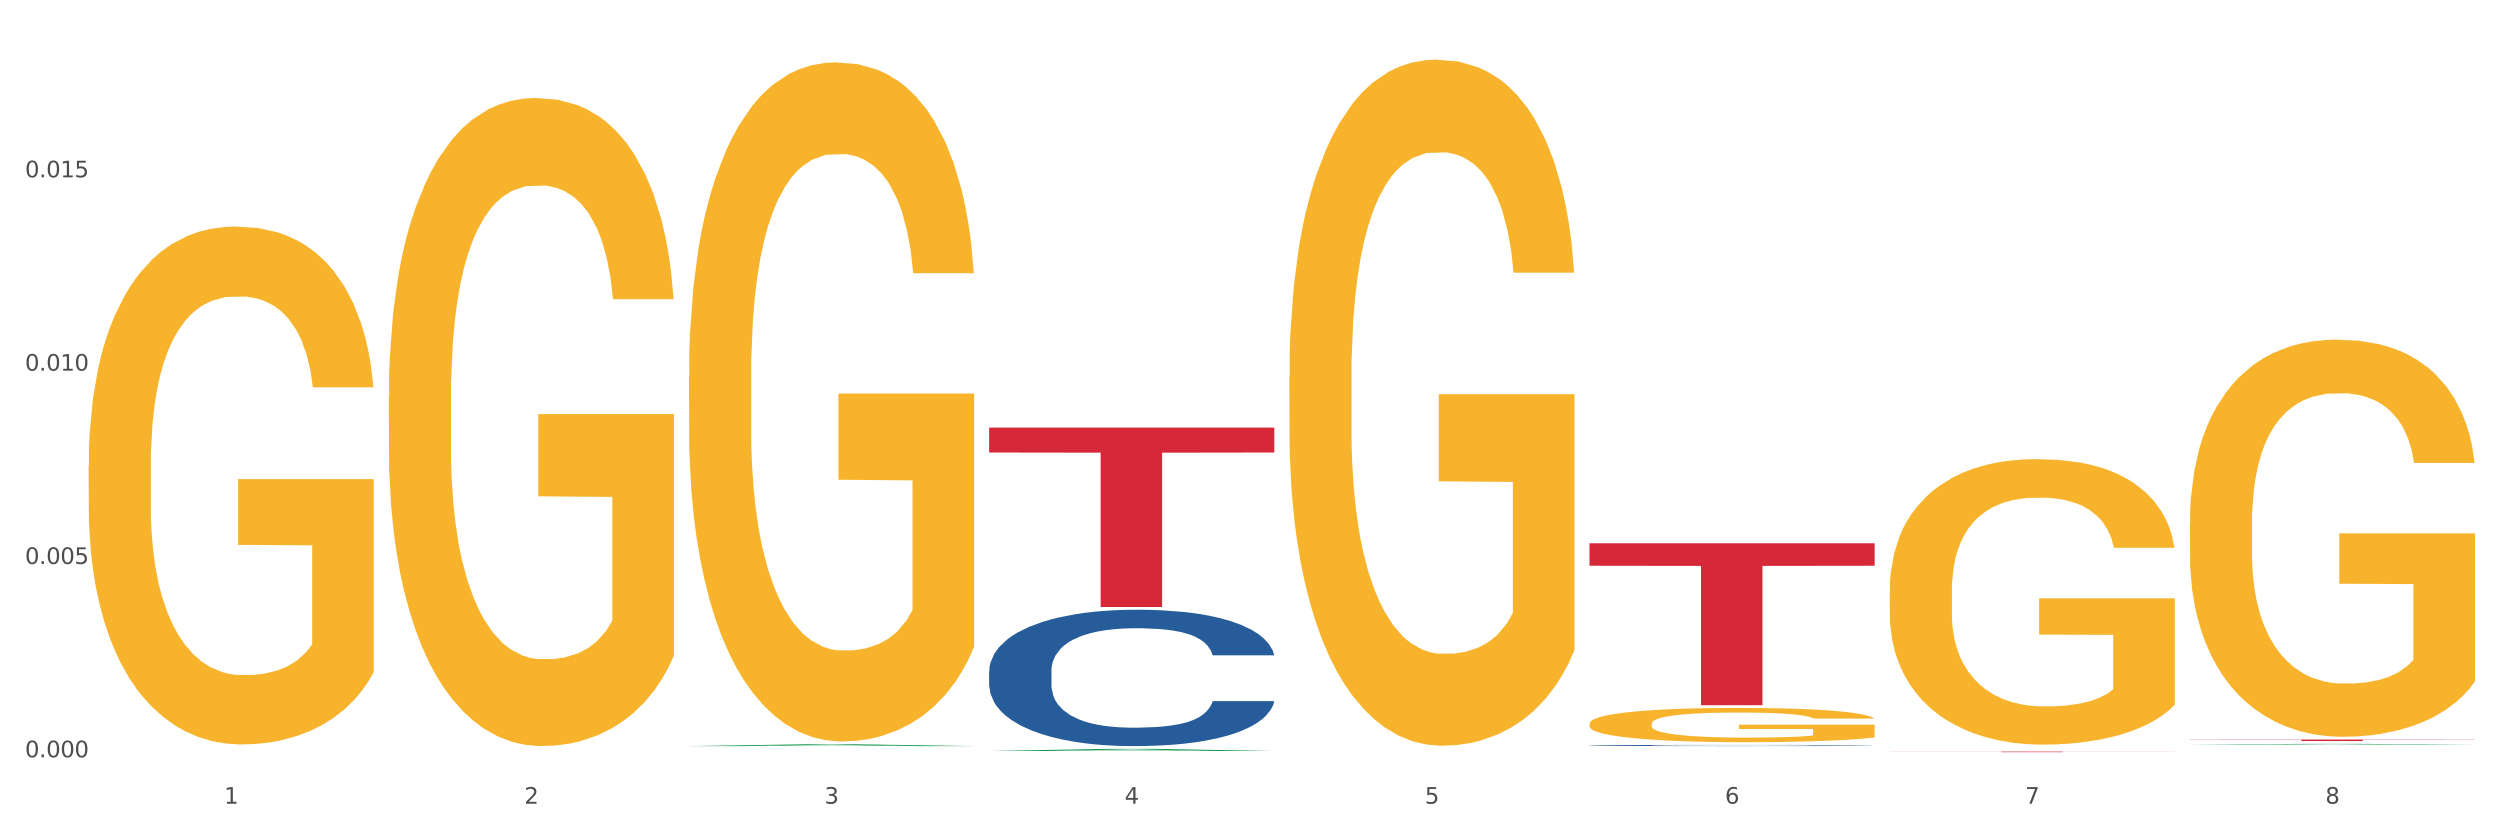 <?xml version="1.0" encoding="utf-8" standalone="no"?>
<!DOCTYPE svg PUBLIC "-//W3C//DTD SVG 1.1//EN"
  "http://www.w3.org/Graphics/SVG/1.1/DTD/svg11.dtd">
<svg xmlns:xlink="http://www.w3.org/1999/xlink" width="1080pt" height="360pt" viewBox="0 0 1080 360" xmlns="http://www.w3.org/2000/svg" version="1.1">
 <rect x="0" y="0" width="1080" height="360" fill="#333333" stroke="none"/>
 <defs>
  <style type="text/css">*{stroke-linejoin: round; stroke-linecap: butt}</style>
 </defs>
 <g id="figure_1">
  <g id="patch_1">
   <path d="M 0 360 
L 1080 360 
L 1080 0 
L 0 0 
z
" style="fill: #ffffff; stroke: #ffffff; stroke-linejoin: miter"/>
  </g>
  <g id="axes_1">
   <g id="matplotlib.axis_1">
    <g id="xtick_1">
     <g id="text_1">
      <!-- 1 -->
      <g style="fill: #4d4d4d" transform="translate(96.825 347.204) scale(0.096 -0.096)">
       <defs>
        <path id="DejaVuSans-31" d="M 794 531 
L 1825 531 
L 1825 4091 
L 703 3866 
L 703 4441 
L 1819 4666 
L 2450 4666 
L 2450 531 
L 3481 531 
L 3481 0 
L 794 0 
L 794 531 
z
" transform="scale(0.016)"/>
       </defs>
       <use xlink:href="#DejaVuSans-31"/>
      </g>
     </g>
    </g>
    <g id="xtick_2">
     <g id="text_2">
      <!-- 2 -->
      <g style="fill: #4d4d4d" transform="translate(226.5 347.204) scale(0.096 -0.096)">
       <defs>
        <path id="DejaVuSans-32" d="M 1228 531 
L 3431 531 
L 3431 0 
L 469 0 
L 469 531 
Q 828 903 1448 1529 
Q 2069 2156 2228 2338 
Q 2531 2678 2651 2914 
Q 2772 3150 2772 3378 
Q 2772 3750 2511 3984 
Q 2250 4219 1831 4219 
Q 1534 4219 1204 4116 
Q 875 4013 500 3803 
L 500 4441 
Q 881 4594 1212 4672 
Q 1544 4750 1819 4750 
Q 2544 4750 2975 4387 
Q 3406 4025 3406 3419 
Q 3406 3131 3298 2873 
Q 3191 2616 2906 2266 
Q 2828 2175 2409 1742 
Q 1991 1309 1228 531 
z
" transform="scale(0.016)"/>
       </defs>
       <use xlink:href="#DejaVuSans-32"/>
      </g>
     </g>
    </g>
    <g id="xtick_3">
     <g id="text_3">
      <!-- 3 -->
      <g style="fill: #4d4d4d" transform="translate(356.175 347.204) scale(0.096 -0.096)">
       <defs>
        <path id="DejaVuSans-33" d="M 2597 2516 
Q 3050 2419 3304 2112 
Q 3559 1806 3559 1356 
Q 3559 666 3084 287 
Q 2609 -91 1734 -91 
Q 1441 -91 1130 -33 
Q 819 25 488 141 
L 488 750 
Q 750 597 1062 519 
Q 1375 441 1716 441 
Q 2309 441 2620 675 
Q 2931 909 2931 1356 
Q 2931 1769 2642 2001 
Q 2353 2234 1838 2234 
L 1294 2234 
L 1294 2753 
L 1863 2753 
Q 2328 2753 2575 2939 
Q 2822 3125 2822 3475 
Q 2822 3834 2567 4026 
Q 2313 4219 1838 4219 
Q 1578 4219 1281 4162 
Q 984 4106 628 3988 
L 628 4550 
Q 988 4650 1302 4700 
Q 1616 4750 1894 4750 
Q 2613 4750 3031 4423 
Q 3450 4097 3450 3541 
Q 3450 3153 3228 2886 
Q 3006 2619 2597 2516 
z
" transform="scale(0.016)"/>
       </defs>
       <use xlink:href="#DejaVuSans-33"/>
      </g>
     </g>
    </g>
    <g id="xtick_4">
     <g id="text_4">
      <!-- 4 -->
      <g style="fill: #4d4d4d" transform="translate(485.85 347.204) scale(0.096 -0.096)">
       <defs>
        <path id="DejaVuSans-34" d="M 2419 4116 
L 825 1625 
L 2419 1625 
L 2419 4116 
z
M 2253 4666 
L 3047 4666 
L 3047 1625 
L 3713 1625 
L 3713 1100 
L 3047 1100 
L 3047 0 
L 2419 0 
L 2419 1100 
L 313 1100 
L 313 1709 
L 2253 4666 
z
" transform="scale(0.016)"/>
       </defs>
       <use xlink:href="#DejaVuSans-34"/>
      </g>
     </g>
    </g>
    <g id="xtick_5">
     <g id="text_5">
      <!-- 5 -->
      <g style="fill: #4d4d4d" transform="translate(615.525 347.204) scale(0.096 -0.096)">
       <defs>
        <path id="DejaVuSans-35" d="M 691 4666 
L 3169 4666 
L 3169 4134 
L 1269 4134 
L 1269 2991 
Q 1406 3038 1543 3061 
Q 1681 3084 1819 3084 
Q 2600 3084 3056 2656 
Q 3513 2228 3513 1497 
Q 3513 744 3044 326 
Q 2575 -91 1722 -91 
Q 1428 -91 1123 -41 
Q 819 9 494 109 
L 494 744 
Q 775 591 1075 516 
Q 1375 441 1709 441 
Q 2250 441 2565 725 
Q 2881 1009 2881 1497 
Q 2881 1984 2565 2268 
Q 2250 2553 1709 2553 
Q 1456 2553 1204 2497 
Q 953 2441 691 2322 
L 691 4666 
z
" transform="scale(0.016)"/>
       </defs>
       <use xlink:href="#DejaVuSans-35"/>
      </g>
     </g>
    </g>
    <g id="xtick_6">
     <g id="text_6">
      <!-- 6 -->
      <g style="fill: #4d4d4d" transform="translate(745.2 347.204) scale(0.096 -0.096)">
       <defs>
        <path id="DejaVuSans-36" d="M 2113 2584 
Q 1688 2584 1439 2293 
Q 1191 2003 1191 1497 
Q 1191 994 1439 701 
Q 1688 409 2113 409 
Q 2538 409 2786 701 
Q 3034 994 3034 1497 
Q 3034 2003 2786 2293 
Q 2538 2584 2113 2584 
z
M 3366 4563 
L 3366 3988 
Q 3128 4100 2886 4159 
Q 2644 4219 2406 4219 
Q 1781 4219 1451 3797 
Q 1122 3375 1075 2522 
Q 1259 2794 1537 2939 
Q 1816 3084 2150 3084 
Q 2853 3084 3261 2657 
Q 3669 2231 3669 1497 
Q 3669 778 3244 343 
Q 2819 -91 2113 -91 
Q 1303 -91 875 529 
Q 447 1150 447 2328 
Q 447 3434 972 4092 
Q 1497 4750 2381 4750 
Q 2619 4750 2861 4703 
Q 3103 4656 3366 4563 
z
" transform="scale(0.016)"/>
       </defs>
       <use xlink:href="#DejaVuSans-36"/>
      </g>
     </g>
    </g>
    <g id="xtick_7">
     <g id="text_7">
      <!-- 7 -->
      <g style="fill: #4d4d4d" transform="translate(874.875 347.204) scale(0.096 -0.096)">
       <defs>
        <path id="DejaVuSans-37" d="M 525 4666 
L 3525 4666 
L 3525 4397 
L 1831 0 
L 1172 0 
L 2766 4134 
L 525 4134 
L 525 4666 
z
" transform="scale(0.016)"/>
       </defs>
       <use xlink:href="#DejaVuSans-37"/>
      </g>
     </g>
    </g>
    <g id="xtick_8">
     <g id="text_8">
      <!-- 8 -->
      <g style="fill: #4d4d4d" transform="translate(1004.55 347.204) scale(0.096 -0.096)">
       <defs>
        <path id="DejaVuSans-38" d="M 2034 2216 
Q 1584 2216 1326 1975 
Q 1069 1734 1069 1313 
Q 1069 891 1326 650 
Q 1584 409 2034 409 
Q 2484 409 2743 651 
Q 3003 894 3003 1313 
Q 3003 1734 2745 1975 
Q 2488 2216 2034 2216 
z
M 1403 2484 
Q 997 2584 770 2862 
Q 544 3141 544 3541 
Q 544 4100 942 4425 
Q 1341 4750 2034 4750 
Q 2731 4750 3128 4425 
Q 3525 4100 3525 3541 
Q 3525 3141 3298 2862 
Q 3072 2584 2669 2484 
Q 3125 2378 3379 2068 
Q 3634 1759 3634 1313 
Q 3634 634 3220 271 
Q 2806 -91 2034 -91 
Q 1263 -91 848 271 
Q 434 634 434 1313 
Q 434 1759 690 2068 
Q 947 2378 1403 2484 
z
M 1172 3481 
Q 1172 3119 1398 2916 
Q 1625 2713 2034 2713 
Q 2441 2713 2670 2916 
Q 2900 3119 2900 3481 
Q 2900 3844 2670 4047 
Q 2441 4250 2034 4250 
Q 1625 4250 1398 4047 
Q 1172 3844 1172 3481 
z
" transform="scale(0.016)"/>
       </defs>
       <use xlink:href="#DejaVuSans-38"/>
      </g>
     </g>
    </g>
    <g id="xtick_9"/>
    <g id="xtick_10"/>
    <g id="xtick_11"/>
    <g id="xtick_12"/>
    <g id="xtick_13"/>
    <g id="xtick_14"/>
    <g id="xtick_15"/>
   </g>
   <g id="matplotlib.axis_2">
    <g id="ytick_1">
     <g id="text_9">
      <!-- 0.000 -->
      <g style="fill: #4d4d4d" transform="translate(10.8 327.155) scale(0.096 -0.096)">
       <defs>
        <path id="DejaVuSans-30" d="M 2034 4250 
Q 1547 4250 1301 3770 
Q 1056 3291 1056 2328 
Q 1056 1369 1301 889 
Q 1547 409 2034 409 
Q 2525 409 2770 889 
Q 3016 1369 3016 2328 
Q 3016 3291 2770 3770 
Q 2525 4250 2034 4250 
z
M 2034 4750 
Q 2819 4750 3233 4129 
Q 3647 3509 3647 2328 
Q 3647 1150 3233 529 
Q 2819 -91 2034 -91 
Q 1250 -91 836 529 
Q 422 1150 422 2328 
Q 422 3509 836 4129 
Q 1250 4750 2034 4750 
z
" transform="scale(0.016)"/>
        <path id="DejaVuSans-2e" d="M 684 794 
L 1344 794 
L 1344 0 
L 684 0 
L 684 794 
z
" transform="scale(0.016)"/>
       </defs>
       <use xlink:href="#DejaVuSans-30"/>
       <use xlink:href="#DejaVuSans-2e" transform="translate(63.623 0)"/>
       <use xlink:href="#DejaVuSans-30" transform="translate(95.41 0)"/>
       <use xlink:href="#DejaVuSans-30" transform="translate(159.033 0)"/>
       <use xlink:href="#DejaVuSans-30" transform="translate(222.656 0)"/>
      </g>
     </g>
    </g>
    <g id="ytick_2">
     <g id="text_10">
      <!-- 0.005 -->
      <g style="fill: #4d4d4d" transform="translate(10.8 243.639) scale(0.096 -0.096)">
       <use xlink:href="#DejaVuSans-30"/>
       <use xlink:href="#DejaVuSans-2e" transform="translate(63.623 0)"/>
       <use xlink:href="#DejaVuSans-30" transform="translate(95.41 0)"/>
       <use xlink:href="#DejaVuSans-30" transform="translate(159.033 0)"/>
       <use xlink:href="#DejaVuSans-35" transform="translate(222.656 0)"/>
      </g>
     </g>
    </g>
    <g id="ytick_3">
     <g id="text_11">
      <!-- 0.010 -->
      <g style="fill: #4d4d4d" transform="translate(10.8 160.124) scale(0.096 -0.096)">
       <use xlink:href="#DejaVuSans-30"/>
       <use xlink:href="#DejaVuSans-2e" transform="translate(63.623 0)"/>
       <use xlink:href="#DejaVuSans-30" transform="translate(95.41 0)"/>
       <use xlink:href="#DejaVuSans-31" transform="translate(159.033 0)"/>
       <use xlink:href="#DejaVuSans-30" transform="translate(222.656 0)"/>
      </g>
     </g>
    </g>
    <g id="ytick_4">
     <g id="text_12">
      <!-- 0.015 -->
      <g style="fill: #4d4d4d" transform="translate(10.8 76.609) scale(0.096 -0.096)">
       <use xlink:href="#DejaVuSans-30"/>
       <use xlink:href="#DejaVuSans-2e" transform="translate(63.623 0)"/>
       <use xlink:href="#DejaVuSans-30" transform="translate(95.41 0)"/>
       <use xlink:href="#DejaVuSans-31" transform="translate(159.033 0)"/>
       <use xlink:href="#DejaVuSans-35" transform="translate(222.656 0)"/>
      </g>
     </g>
    </g>
    <g id="ytick_5"/>
    <g id="ytick_6"/>
    <g id="ytick_7"/>
    <g id="ytick_8"/>
   </g>
   <g id="PolyCollection_1">
    <path d="M 297.633 322.315 
L 297.76 322.314 
L 348.561 321.521 
L 369.643 321.52 
L 420.825 322.317 
L 396.44 322.317 
L 385.391 322.131 
L 332.94 322.131 
L 332.559 322.134 
L 321.89 322.317 
L 297.633 322.317 
L 297.633 322.315 
L 339.544 322.021 
L 378.787 322.02 
L 359.356 321.69 
L 359.102 321.689 
L 358.848 321.691 
L 339.417 322.02 
L 339.544 322.021 
L 297.633 322.315 
z
" clip-path="url(#p5af0404df6)" style="fill: #109648"/>
    <path d="M 297.633 162.508 
L 297.779 162.24 
L 297.779 152.593 
L 298.07 144.287 
L 299.524 124.191 
L 301.706 107.578 
L 303.306 98.736 
L 304.905 91.501 
L 306.796 84.266 
L 309.123 76.764 
L 313.341 65.778 
L 315.959 60.151 
L 319.159 54.256 
L 324.977 45.682 
L 329.195 40.859 
L 333.558 36.839 
L 340.685 32.016 
L 345.339 29.873 
L 350.284 28.265 
L 356.247 27.193 
L 360.756 26.925 
L 370.646 27.729 
L 379.082 30.141 
L 383.154 32.016 
L 388.39 35.232 
L 391.154 37.375 
L 395.663 41.662 
L 400.317 47.289 
L 403.517 52.112 
L 408.316 61.223 
L 411.952 70.333 
L 415.298 81.587 
L 417.043 89.357 
L 418.352 96.592 
L 419.516 104.898 
L 420.679 118.028 
L 394.499 118.028 
L 393.481 108.65 
L 391.881 99.807 
L 389.554 91.233 
L 387.518 85.874 
L 384.027 79.175 
L 380.827 74.888 
L 377.482 71.673 
L 373.41 68.993 
L 370.21 67.654 
L 365.701 66.582 
L 356.829 66.85 
L 350.866 68.993 
L 346.793 71.673 
L 344.175 74.084 
L 341.848 76.764 
L 339.23 80.515 
L 336.176 86.142 
L 333.994 91.233 
L 331.813 97.664 
L 330.067 104.095 
L 328.467 111.597 
L 327.158 119.636 
L 326.14 127.942 
L 325.268 138.124 
L 324.54 155.005 
L 324.54 191.714 
L 324.831 200.02 
L 325.558 211.006 
L 326.431 219.313 
L 327.886 229.227 
L 329.195 235.926 
L 331.667 245.572 
L 334.431 253.61 
L 336.612 258.701 
L 338.794 262.988 
L 342.575 268.883 
L 346.793 273.706 
L 350.429 276.654 
L 355.375 279.333 
L 358.72 280.405 
L 361.629 280.941 
L 368.755 280.941 
L 373.846 280.137 
L 379.518 278.262 
L 383.882 275.85 
L 387.518 272.903 
L 391.59 268.079 
L 394.208 263.524 
L 394.208 207.523 
L 362.21 207.255 
L 362.21 170.01 
L 420.825 170.01 
L 420.825 279.333 
L 418.352 284.96 
L 415.589 290.051 
L 412.68 294.606 
L 408.316 300.233 
L 403.08 305.592 
L 398.426 309.344 
L 393.481 312.559 
L 387.663 315.506 
L 380.1 318.186 
L 375.446 319.258 
L 369.628 320.062 
L 362.792 320.33 
L 356.829 319.794 
L 351.011 318.454 
L 344.903 316.042 
L 338.939 312.559 
L 334.431 309.076 
L 329.922 304.788 
L 325.122 299.162 
L 321.341 293.803 
L 318.432 288.979 
L 315.232 282.817 
L 311.741 274.778 
L 309.123 267.544 
L 306.796 260.041 
L 304.324 250.395 
L 302.578 242.088 
L 300.833 231.638 
L 299.815 223.868 
L 298.651 211.81 
L 297.779 194.929 
L 297.633 162.508 
z
" clip-path="url(#p5af0404df6)" style="fill: #f7b32b"/>
    <path d="M 556.983 162.727 
L 557.129 162.456 
L 557.129 152.711 
L 557.42 144.32 
L 558.874 124.019 
L 561.056 107.236 
L 562.656 98.303 
L 564.256 90.995 
L 566.146 83.686 
L 568.473 76.107 
L 572.691 65.009 
L 575.309 59.325 
L 578.509 53.37 
L 584.327 44.708 
L 588.545 39.835 
L 592.908 35.775 
L 600.035 30.903 
L 604.689 28.737 
L 609.634 27.113 
L 615.597 26.03 
L 620.106 25.759 
L 629.996 26.572 
L 638.432 29.008 
L 642.505 30.903 
L 647.741 34.151 
L 650.504 36.316 
L 655.013 40.647 
L 659.667 46.332 
L 662.867 51.204 
L 667.667 60.407 
L 671.303 69.611 
L 674.648 80.98 
L 676.393 88.829 
L 677.702 96.138 
L 678.866 104.529 
L 680.029 117.793 
L 653.849 117.793 
L 652.831 108.319 
L 651.231 99.386 
L 648.904 90.724 
L 646.868 85.311 
L 643.377 78.543 
L 640.178 74.212 
L 636.832 70.964 
L 632.76 68.257 
L 629.56 66.904 
L 625.051 65.821 
L 616.179 66.092 
L 610.216 68.257 
L 606.144 70.964 
L 603.526 73.4 
L 601.198 76.107 
L 598.58 79.897 
L 595.526 85.581 
L 593.344 90.724 
L 591.163 97.221 
L 589.417 103.717 
L 587.818 111.296 
L 586.509 119.417 
L 585.49 127.808 
L 584.618 138.094 
L 583.891 155.148 
L 583.891 192.232 
L 584.181 200.623 
L 584.909 211.721 
L 585.781 220.112 
L 587.236 230.128 
L 588.545 236.895 
L 591.017 246.64 
L 593.781 254.76 
L 595.962 259.903 
L 598.144 264.234 
L 601.926 270.189 
L 606.144 275.062 
L 609.78 278.039 
L 614.725 280.746 
L 618.07 281.829 
L 620.979 282.37 
L 628.106 282.37 
L 633.196 281.558 
L 638.869 279.663 
L 643.232 277.227 
L 646.868 274.25 
L 650.94 269.377 
L 653.558 264.776 
L 653.558 208.202 
L 621.561 207.931 
L 621.561 170.306 
L 680.175 170.306 
L 680.175 280.746 
L 677.702 286.431 
L 674.939 291.574 
L 672.03 296.175 
L 667.667 301.86 
L 662.431 307.273 
L 657.776 311.063 
L 652.831 314.311 
L 647.013 317.289 
L 639.45 319.996 
L 634.796 321.078 
L 628.978 321.89 
L 622.142 322.161 
L 616.179 321.62 
L 610.361 320.266 
L 604.253 317.83 
L 598.29 314.311 
L 593.781 310.792 
L 589.272 306.461 
L 584.472 300.777 
L 580.691 295.363 
L 577.782 290.491 
L 574.582 284.265 
L 571.091 276.144 
L 568.473 268.836 
L 566.146 261.257 
L 563.674 251.512 
L 561.928 243.121 
L 560.183 232.564 
L 559.165 224.714 
L 558.001 212.533 
L 557.129 195.48 
L 556.983 162.727 
z
" clip-path="url(#p5af0404df6)" style="fill: #f7b32b"/>
    <path d="M 686.658 312.665 
L 686.804 312.652 
L 686.804 312.166 
L 687.095 311.748 
L 688.549 310.735 
L 690.731 309.898 
L 692.331 309.453 
L 693.931 309.088 
L 695.821 308.724 
L 698.149 308.346 
L 702.366 307.792 
L 704.984 307.509 
L 708.184 307.212 
L 714.002 306.78 
L 718.22 306.537 
L 722.583 306.334 
L 729.71 306.091 
L 734.364 305.983 
L 739.309 305.902 
L 745.273 305.848 
L 749.781 305.835 
L 759.672 305.875 
L 768.107 305.997 
L 772.18 306.091 
L 777.416 306.253 
L 780.179 306.361 
L 784.688 306.577 
L 789.342 306.861 
L 792.542 307.104 
L 797.342 307.563 
L 800.978 308.022 
L 804.323 308.589 
L 806.068 308.98 
L 807.377 309.345 
L 808.541 309.763 
L 809.704 310.425 
L 783.524 310.425 
L 782.506 309.952 
L 780.906 309.507 
L 778.579 309.075 
L 776.543 308.805 
L 773.052 308.467 
L 769.853 308.251 
L 766.507 308.089 
L 762.435 307.954 
L 759.235 307.887 
L 754.726 307.833 
L 745.854 307.846 
L 739.891 307.954 
L 735.819 308.089 
L 733.201 308.211 
L 730.874 308.346 
L 728.256 308.535 
L 725.201 308.818 
L 723.02 309.075 
L 720.838 309.399 
L 719.093 309.723 
L 717.493 310.101 
L 716.184 310.506 
L 715.166 310.924 
L 714.293 311.437 
L 713.566 312.288 
L 713.566 314.137 
L 713.857 314.555 
L 714.584 315.109 
L 715.456 315.527 
L 716.911 316.027 
L 718.22 316.364 
L 720.692 316.85 
L 723.456 317.255 
L 725.638 317.512 
L 727.819 317.728 
L 731.601 318.025 
L 735.819 318.268 
L 739.455 318.416 
L 744.4 318.551 
L 747.745 318.605 
L 750.654 318.632 
L 757.781 318.632 
L 762.871 318.592 
L 768.544 318.497 
L 772.907 318.376 
L 776.543 318.227 
L 780.616 317.984 
L 783.234 317.755 
L 783.234 314.933 
L 751.236 314.92 
L 751.236 313.043 
L 809.85 313.043 
L 809.85 318.551 
L 807.377 318.835 
L 804.614 319.091 
L 801.705 319.321 
L 797.342 319.604 
L 792.106 319.874 
L 787.451 320.063 
L 782.506 320.225 
L 776.689 320.374 
L 769.125 320.509 
L 764.471 320.563 
L 758.653 320.603 
L 751.818 320.617 
L 745.854 320.59 
L 740.037 320.522 
L 733.928 320.401 
L 727.965 320.225 
L 723.456 320.05 
L 718.947 319.834 
L 714.147 319.55 
L 710.366 319.28 
L 707.457 319.037 
L 704.257 318.727 
L 700.767 318.322 
L 698.149 317.957 
L 695.821 317.579 
L 693.349 317.093 
L 691.604 316.675 
L 689.858 316.148 
L 688.84 315.757 
L 687.677 315.149 
L 686.804 314.299 
L 686.658 312.665 
z
" clip-path="url(#p5af0404df6)" style="fill: #f7b32b"/>
    <path d="M 816.334 255.337 
L 816.479 255.224 
L 816.479 251.169 
L 816.77 247.678 
L 818.224 239.23 
L 820.406 232.247 
L 822.006 228.53 
L 823.606 225.489 
L 825.497 222.448 
L 827.824 219.294 
L 832.042 214.676 
L 834.66 212.311 
L 837.859 209.833 
L 843.677 206.229 
L 847.895 204.201 
L 852.258 202.512 
L 859.385 200.484 
L 864.039 199.583 
L 868.984 198.907 
L 874.948 198.457 
L 879.456 198.344 
L 889.347 198.682 
L 897.782 199.696 
L 901.855 200.484 
L 907.091 201.836 
L 909.854 202.737 
L 914.363 204.539 
L 919.017 206.904 
L 922.217 208.932 
L 927.017 212.761 
L 930.653 216.591 
L 933.998 221.321 
L 935.743 224.588 
L 937.052 227.629 
L 938.216 231.12 
L 939.379 236.639 
L 913.199 236.639 
L 912.181 232.697 
L 910.581 228.98 
L 908.254 225.376 
L 906.218 223.124 
L 902.727 220.308 
L 899.528 218.506 
L 896.182 217.154 
L 892.11 216.028 
L 888.91 215.464 
L 884.402 215.014 
L 875.529 215.127 
L 869.566 216.028 
L 865.494 217.154 
L 862.876 218.168 
L 860.549 219.294 
L 857.931 220.871 
L 854.876 223.236 
L 852.695 225.376 
L 850.513 228.079 
L 848.768 230.783 
L 847.168 233.936 
L 845.859 237.315 
L 844.841 240.807 
L 843.968 245.087 
L 843.241 252.183 
L 843.241 267.614 
L 843.532 271.105 
L 844.259 275.723 
L 845.132 279.215 
L 846.586 283.382 
L 847.895 286.198 
L 850.368 290.253 
L 853.131 293.632 
L 855.313 295.772 
L 857.494 297.574 
L 861.276 300.052 
L 865.494 302.079 
L 869.13 303.318 
L 874.075 304.445 
L 877.42 304.895 
L 880.329 305.12 
L 887.456 305.12 
L 892.546 304.783 
L 898.219 303.994 
L 902.582 302.98 
L 906.218 301.741 
L 910.291 299.714 
L 912.909 297.799 
L 912.909 274.259 
L 880.911 274.146 
L 880.911 258.49 
L 939.525 258.49 
L 939.525 304.445 
L 937.052 306.81 
L 934.289 308.95 
L 931.38 310.865 
L 927.017 313.23 
L 921.781 315.483 
L 917.126 317.06 
L 912.181 318.411 
L 906.364 319.65 
L 898.8 320.776 
L 894.146 321.227 
L 888.329 321.565 
L 881.493 321.678 
L 875.529 321.452 
L 869.712 320.889 
L 863.603 319.875 
L 857.64 318.411 
L 853.131 316.947 
L 848.622 315.145 
L 843.823 312.78 
L 840.041 310.527 
L 837.132 308.499 
L 833.932 305.909 
L 830.442 302.53 
L 827.824 299.489 
L 825.497 296.335 
L 823.024 292.28 
L 821.279 288.789 
L 819.533 284.396 
L 818.515 281.13 
L 817.352 276.061 
L 816.479 268.965 
L 816.334 255.337 
z
" clip-path="url(#p5af0404df6)" style="fill: #f7b32b"/>
    <path d="M 946.009 226.008 
L 946.154 225.852 
L 946.154 220.211 
L 946.445 215.354 
L 947.899 203.602 
L 950.081 193.888 
L 951.681 188.717 
L 953.281 184.487 
L 955.172 180.256 
L 957.499 175.869 
L 961.717 169.445 
L 964.335 166.155 
L 967.534 162.708 
L 973.352 157.694 
L 977.57 154.873 
L 981.933 152.523 
L 989.06 149.703 
L 993.714 148.449 
L 998.66 147.509 
L 1004.623 146.882 
L 1009.131 146.726 
L 1019.022 147.196 
L 1027.457 148.606 
L 1031.53 149.703 
L 1036.766 151.583 
L 1039.529 152.836 
L 1044.038 155.343 
L 1048.692 158.634 
L 1051.892 161.454 
L 1056.692 166.781 
L 1060.328 172.109 
L 1063.673 178.689 
L 1065.418 183.233 
L 1066.727 187.464 
L 1067.891 192.321 
L 1069.055 199.999 
L 1042.875 199.999 
L 1041.856 194.515 
L 1040.257 189.344 
L 1037.929 184.33 
L 1035.893 181.196 
L 1032.403 177.279 
L 1029.203 174.772 
L 1025.858 172.892 
L 1021.785 171.325 
L 1018.585 170.542 
L 1014.077 169.915 
L 1005.204 170.072 
L 999.241 171.325 
L 995.169 172.892 
L 992.551 174.302 
L 990.224 175.869 
L 987.606 178.063 
L 984.551 181.353 
L 982.37 184.33 
L 980.188 188.091 
L 978.443 191.851 
L 976.843 196.238 
L 975.534 200.939 
L 974.516 205.796 
L 973.643 211.75 
L 972.916 221.621 
L 972.916 243.087 
L 973.207 247.944 
L 973.934 254.368 
L 974.807 259.226 
L 976.261 265.023 
L 977.57 268.94 
L 980.043 274.581 
L 982.806 279.281 
L 984.988 282.258 
L 987.169 284.765 
L 990.951 288.212 
L 995.169 291.033 
L 998.805 292.756 
L 1003.75 294.323 
L 1007.095 294.95 
L 1010.004 295.263 
L 1017.131 295.263 
L 1022.221 294.793 
L 1027.894 293.696 
L 1032.257 292.286 
L 1035.893 290.563 
L 1039.966 287.742 
L 1042.584 285.079 
L 1042.584 252.331 
L 1010.586 252.175 
L 1010.586 230.395 
L 1069.2 230.395 
L 1069.2 294.323 
L 1066.727 297.613 
L 1063.964 300.59 
L 1061.055 303.254 
L 1056.692 306.544 
L 1051.456 309.678 
L 1046.802 311.872 
L 1041.856 313.752 
L 1036.039 315.475 
L 1028.476 317.042 
L 1023.821 317.669 
L 1018.004 318.139 
L 1011.168 318.296 
L 1005.204 317.982 
L 999.387 317.199 
L 993.278 315.789 
L 987.315 313.752 
L 982.806 311.715 
L 978.297 309.208 
L 973.498 305.918 
L 969.716 302.784 
L 966.807 299.964 
L 963.607 296.36 
L 960.117 291.659 
L 957.499 287.429 
L 955.172 283.042 
L 952.699 277.401 
L 950.954 272.544 
L 949.208 266.433 
L 948.19 261.889 
L 947.027 254.838 
L 946.154 244.967 
L 946.009 226.008 
z
" clip-path="url(#p5af0404df6)" style="fill: #f7b32b"/>
    <path d="M 427.308 184.721 
L 550.5 184.721 
L 550.5 195.489 
L 502.04 195.562 
L 502.04 262.21 
L 475.476 262.21 
L 475.476 195.562 
L 427.308 195.489 
L 427.308 184.794 
L 427.308 184.721 
z
" clip-path="url(#p5af0404df6)" style="fill: #d62839"/>
    <path d="M 686.658 234.684 
L 809.85 234.684 
L 809.85 244.406 
L 761.391 244.472 
L 761.391 304.644 
L 734.826 304.644 
L 734.826 244.472 
L 686.658 244.406 
L 686.658 234.75 
L 686.658 234.684 
z
" clip-path="url(#p5af0404df6)" style="fill: #d62839"/>
    <path d="M 816.334 324.691 
L 939.525 324.691 
L 939.525 324.727 
L 891.066 324.727 
L 891.066 324.95 
L 864.501 324.95 
L 864.501 324.727 
L 816.334 324.727 
L 816.334 324.691 
L 816.334 324.691 
z
" clip-path="url(#p5af0404df6)" style="fill: #d62839"/>
    <path d="M 946.009 319.487 
L 1069.2 319.487 
L 1069.2 319.579 
L 1020.741 319.58 
L 1020.741 320.153 
L 994.176 320.153 
L 994.176 319.58 
L 946.009 319.579 
L 946.009 319.487 
L 946.009 319.487 
z
" clip-path="url(#p5af0404df6)" style="fill: #d62839"/>
    <path d="M 167.958 171.705 
L 168.104 171.45 
L 168.104 162.244 
L 168.394 154.317 
L 169.849 135.139 
L 172.031 119.286 
L 173.63 110.847 
L 175.23 103.943 
L 177.121 97.039 
L 179.448 89.879 
L 183.666 79.395 
L 186.284 74.026 
L 189.484 68.4 
L 195.302 60.217 
L 199.52 55.615 
L 203.883 51.779 
L 211.01 47.176 
L 215.664 45.131 
L 220.609 43.596 
L 226.572 42.574 
L 231.081 42.318 
L 240.971 43.085 
L 249.407 45.386 
L 253.479 47.176 
L 258.715 50.245 
L 261.479 52.291 
L 265.988 56.382 
L 270.642 61.752 
L 273.842 66.354 
L 278.641 75.048 
L 282.277 83.742 
L 285.623 94.482 
L 287.368 101.898 
L 288.677 108.802 
L 289.84 116.729 
L 291.004 129.258 
L 264.824 129.258 
L 263.806 120.308 
L 262.206 111.87 
L 259.879 103.688 
L 257.843 98.573 
L 254.352 92.181 
L 251.152 88.089 
L 247.807 85.021 
L 243.735 82.464 
L 240.535 81.185 
L 236.026 80.163 
L 227.154 80.418 
L 221.191 82.464 
L 217.118 85.021 
L 214.5 87.322 
L 212.173 89.879 
L 209.555 93.459 
L 206.501 98.829 
L 204.319 103.688 
L 202.138 109.824 
L 200.392 115.961 
L 198.792 123.121 
L 197.483 130.792 
L 196.465 138.719 
L 195.593 148.436 
L 194.865 164.546 
L 194.865 199.578 
L 195.156 207.504 
L 195.883 217.988 
L 196.756 225.915 
L 198.211 235.376 
L 199.52 241.769 
L 201.992 250.975 
L 204.756 258.646 
L 206.937 263.504 
L 209.119 267.595 
L 212.9 273.221 
L 217.118 277.824 
L 220.754 280.637 
L 225.699 283.194 
L 229.045 284.216 
L 231.954 284.728 
L 239.08 284.728 
L 244.171 283.961 
L 249.843 282.171 
L 254.207 279.869 
L 257.843 277.057 
L 261.915 272.454 
L 264.533 268.107 
L 264.533 214.664 
L 232.535 214.408 
L 232.535 178.865 
L 291.149 178.865 
L 291.149 283.194 
L 288.677 288.563 
L 285.913 293.422 
L 283.005 297.769 
L 278.641 303.139 
L 273.405 308.253 
L 268.751 311.833 
L 263.806 314.901 
L 257.988 317.714 
L 250.425 320.271 
L 245.771 321.294 
L 239.953 322.061 
L 233.117 322.317 
L 227.154 321.805 
L 221.336 320.527 
L 215.227 318.225 
L 209.264 314.901 
L 204.756 311.577 
L 200.247 307.486 
L 195.447 302.116 
L 191.666 297.002 
L 188.757 292.399 
L 185.557 286.518 
L 182.066 278.847 
L 179.448 271.942 
L 177.121 264.783 
L 174.649 255.577 
L 172.903 247.65 
L 171.158 237.678 
L 170.14 230.262 
L 168.976 218.756 
L 168.104 202.646 
L 167.958 171.705 
z
" clip-path="url(#p5af0404df6)" style="fill: #f7b32b"/>
    <path d="M 686.658 322.036 
L 686.804 322.036 
L 686.804 322.023 
L 687.241 322.005 
L 688.843 321.973 
L 690.881 321.948 
L 694.376 321.919 
L 696.269 321.907 
L 698.745 321.894 
L 703.841 321.872 
L 709.666 321.853 
L 713.743 321.843 
L 716.801 321.836 
L 723.645 321.825 
L 727.577 321.82 
L 731.654 321.815 
L 735.149 321.813 
L 740.973 321.809 
L 745.633 321.808 
L 751.021 321.808 
L 755.535 321.808 
L 761.505 321.81 
L 770.242 321.815 
L 773.591 321.819 
L 778.105 321.824 
L 782.765 321.832 
L 786.551 321.839 
L 790.92 321.85 
L 795.434 321.864 
L 799.802 321.881 
L 802.86 321.898 
L 805.336 321.915 
L 807.52 321.936 
L 809.122 321.959 
L 809.85 321.978 
L 783.202 321.978 
L 782.474 321.961 
L 781.018 321.942 
L 779.562 321.929 
L 777.96 321.919 
L 775.484 321.908 
L 773.3 321.9 
L 769.66 321.891 
L 766.311 321.886 
L 763.544 321.882 
L 760.195 321.88 
L 753.059 321.877 
L 747.963 321.877 
L 744.759 321.878 
L 740.828 321.88 
L 737.479 321.883 
L 733.547 321.889 
L 730.489 321.895 
L 727.431 321.903 
L 725.684 321.908 
L 723.063 321.919 
L 721.315 321.927 
L 718.985 321.941 
L 717.675 321.952 
L 715.345 321.978 
L 714.326 321.998 
L 713.889 322.011 
L 713.597 322.026 
L 713.597 322.099 
L 714.471 322.131 
L 715.199 322.145 
L 716.364 322.161 
L 718.548 322.181 
L 721.752 322.201 
L 725.101 322.216 
L 727.868 322.225 
L 730.489 322.231 
L 733.11 322.236 
L 736.314 322.241 
L 738.935 322.244 
L 742.866 322.246 
L 747.526 322.248 
L 751.166 322.248 
L 758.593 322.246 
L 761.942 322.243 
L 765.146 322.24 
L 768.64 322.235 
L 771.407 322.229 
L 773.009 322.225 
L 775.63 322.216 
L 777.669 322.207 
L 779.416 322.196 
L 780.581 322.187 
L 781.891 322.173 
L 782.911 322.157 
L 783.202 322.149 
L 809.85 322.149 
L 809.267 322.166 
L 808.248 322.182 
L 806.209 322.204 
L 804.608 322.216 
L 802.132 322.232 
L 799.511 322.245 
L 795.871 322.259 
L 792.521 322.27 
L 789.027 322.279 
L 785.241 322.287 
L 778.397 322.299 
L 775.921 322.302 
L 770.679 322.308 
L 766.602 322.311 
L 760.632 322.314 
L 754.516 322.316 
L 748.109 322.317 
L 742.429 322.316 
L 736.168 322.313 
L 732.236 322.31 
L 727.868 322.306 
L 722.771 322.299 
L 717.966 322.292 
L 713.452 322.282 
L 709.229 322.272 
L 705.297 322.259 
L 700.201 322.24 
L 696.415 322.22 
L 693.648 322.202 
L 691.755 322.186 
L 689.862 322.167 
L 688.843 322.153 
L 687.241 322.121 
L 686.658 322.091 
L 686.658 322.036 
z
" clip-path="url(#p5af0404df6)" style="fill: #255c99"/>
    <path d="M 427.308 289.873 
L 427.454 289.819 
L 427.454 288.312 
L 427.891 286.268 
L 429.493 282.502 
L 431.531 279.65 
L 435.026 276.314 
L 436.919 274.915 
L 439.394 273.355 
L 444.491 270.826 
L 450.316 268.674 
L 454.393 267.49 
L 457.451 266.737 
L 464.295 265.392 
L 468.226 264.8 
L 472.304 264.316 
L 475.798 263.993 
L 481.623 263.616 
L 486.283 263.455 
L 491.671 263.401 
L 496.185 263.455 
L 502.155 263.67 
L 510.892 264.316 
L 514.241 264.692 
L 518.755 265.338 
L 523.415 266.199 
L 527.201 267.06 
L 531.57 268.297 
L 536.084 269.911 
L 540.452 271.956 
L 543.51 273.839 
L 545.986 275.83 
L 548.17 278.251 
L 549.772 280.887 
L 550.5 283.093 
L 523.852 283.093 
L 523.124 281.103 
L 521.668 278.951 
L 520.211 277.498 
L 518.61 276.314 
L 516.134 274.969 
L 513.95 274.108 
L 510.31 273.086 
L 506.96 272.44 
L 504.194 272.064 
L 500.844 271.741 
L 493.709 271.418 
L 488.613 271.418 
L 485.409 271.526 
L 481.478 271.795 
L 478.128 272.171 
L 474.197 272.817 
L 471.139 273.516 
L 468.081 274.431 
L 466.333 275.077 
L 463.712 276.26 
L 461.965 277.229 
L 459.635 278.897 
L 458.325 280.08 
L 455.995 283.147 
L 454.975 285.407 
L 454.539 286.967 
L 454.247 288.689 
L 454.247 297.083 
L 455.121 300.849 
L 455.849 302.463 
L 457.014 304.292 
L 459.198 306.66 
L 462.402 308.973 
L 465.751 310.641 
L 468.518 311.663 
L 471.139 312.417 
L 473.76 313.009 
L 476.963 313.547 
L 479.585 313.869 
L 483.516 314.192 
L 488.176 314.354 
L 491.816 314.354 
L 499.243 314.085 
L 502.592 313.816 
L 505.795 313.439 
L 509.29 312.847 
L 512.057 312.201 
L 513.659 311.717 
L 516.28 310.695 
L 518.318 309.619 
L 520.066 308.381 
L 521.231 307.305 
L 522.541 305.691 
L 523.561 303.862 
L 523.852 302.893 
L 550.5 302.893 
L 549.917 304.83 
L 548.898 306.713 
L 546.859 309.242 
L 545.257 310.695 
L 542.782 312.471 
L 540.161 313.977 
L 536.52 315.645 
L 533.171 316.882 
L 529.677 317.959 
L 525.89 318.927 
L 519.047 320.272 
L 516.571 320.649 
L 511.329 321.294 
L 507.252 321.671 
L 501.281 322.048 
L 495.165 322.263 
L 488.758 322.317 
L 483.079 322.209 
L 476.818 321.886 
L 472.886 321.563 
L 468.518 321.079 
L 463.421 320.326 
L 458.616 319.411 
L 454.102 318.335 
L 449.879 317.098 
L 445.947 315.699 
L 440.851 313.385 
L 437.065 311.125 
L 434.298 309.027 
L 432.405 307.252 
L 430.512 304.992 
L 429.493 303.431 
L 427.891 299.665 
L 427.308 296.168 
L 427.308 289.873 
z
" clip-path="url(#p5af0404df6)" style="fill: #255c99"/>
    <path d="M 38.283 201.255 
L 38.428 201.051 
L 38.428 193.695 
L 38.719 187.36 
L 40.174 172.035 
L 42.355 159.366 
L 43.955 152.623 
L 45.555 147.106 
L 47.446 141.588 
L 49.773 135.867 
L 53.991 127.489 
L 56.609 123.198 
L 59.809 118.703 
L 65.627 112.164 
L 69.844 108.486 
L 74.208 105.421 
L 81.335 101.742 
L 85.989 100.108 
L 90.934 98.882 
L 96.897 98.064 
L 101.406 97.86 
L 111.296 98.473 
L 119.732 100.312 
L 123.804 101.742 
L 129.04 104.194 
L 131.804 105.829 
L 136.312 109.099 
L 140.967 113.39 
L 144.166 117.068 
L 148.966 124.015 
L 152.602 130.963 
L 155.947 139.545 
L 157.693 145.471 
L 159.002 150.988 
L 160.165 157.323 
L 161.329 167.335 
L 135.149 167.335 
L 134.131 160.183 
L 132.531 153.44 
L 130.204 146.901 
L 128.168 142.814 
L 124.677 137.706 
L 121.477 134.437 
L 118.132 131.985 
L 114.059 129.941 
L 110.86 128.919 
L 106.351 128.102 
L 97.479 128.306 
L 91.516 129.941 
L 87.443 131.985 
L 84.825 133.824 
L 82.498 135.867 
L 79.88 138.728 
L 76.826 143.019 
L 74.644 146.901 
L 72.462 151.805 
L 70.717 156.71 
L 69.117 162.431 
L 67.808 168.561 
L 66.79 174.896 
L 65.917 182.661 
L 65.19 195.534 
L 65.19 223.528 
L 65.481 229.863 
L 66.208 238.241 
L 67.081 244.575 
L 68.535 252.136 
L 69.844 257.244 
L 72.317 264.6 
L 75.08 270.731 
L 77.262 274.613 
L 79.444 277.882 
L 83.225 282.378 
L 87.443 286.056 
L 91.079 288.304 
L 96.024 290.347 
L 99.37 291.164 
L 102.279 291.573 
L 109.405 291.573 
L 114.496 290.96 
L 120.168 289.53 
L 124.531 287.691 
L 128.168 285.443 
L 132.24 281.765 
L 134.858 278.291 
L 134.858 235.584 
L 102.86 235.38 
L 102.86 206.977 
L 161.474 206.977 
L 161.474 290.347 
L 159.002 294.638 
L 156.238 298.521 
L 153.329 301.994 
L 148.966 306.285 
L 143.73 310.372 
L 139.076 313.233 
L 134.131 315.685 
L 128.313 317.933 
L 120.75 319.976 
L 116.096 320.793 
L 110.278 321.407 
L 103.442 321.611 
L 97.479 321.202 
L 91.661 320.18 
L 85.552 318.341 
L 79.589 315.685 
L 75.08 313.029 
L 70.572 309.759 
L 65.772 305.468 
L 61.99 301.381 
L 59.082 297.703 
L 55.882 293.003 
L 52.391 286.873 
L 49.773 281.356 
L 47.446 275.635 
L 44.973 268.278 
L 43.228 261.944 
L 41.483 253.975 
L 40.465 248.049 
L 39.301 238.854 
L 38.428 225.98 
L 38.283 201.255 
z
" clip-path="url(#p5af0404df6)" style="fill: #f7b32b"/>
    <path d="M 427.308 324.443 
L 427.435 324.442 
L 478.236 323.509 
L 499.318 323.508 
L 550.5 324.445 
L 526.115 324.445 
L 515.066 324.227 
L 462.615 324.227 
L 462.234 324.23 
L 451.566 324.445 
L 427.308 324.445 
L 427.308 324.443 
L 469.219 324.096 
L 508.462 324.096 
L 489.031 323.707 
L 488.777 323.706 
L 488.523 323.708 
L 469.092 324.096 
L 469.219 324.096 
L 427.308 324.443 
z
" clip-path="url(#p5af0404df6)" style="fill: #109648"/>
    <path d="M 946.009 321.713 
L 946.136 321.713 
L 996.936 321.345 
L 1018.018 321.344 
L 1069.2 321.714 
L 1044.816 321.714 
L 1033.767 321.628 
L 981.315 321.628 
L 980.934 321.629 
L 970.266 321.714 
L 946.009 321.714 
L 946.009 321.713 
L 987.919 321.577 
L 1027.163 321.576 
L 1007.731 321.423 
L 1007.477 321.422 
L 1007.223 321.423 
L 987.792 321.576 
L 987.919 321.577 
L 946.009 321.713 
z
" clip-path="url(#p5af0404df6)" style="fill: #109648"/>
   </g>
  </g>
 </g>
 <defs>
  <clipPath id="p5af0404df6">
   <rect x="38.283" y="10.8" width="1030.917" height="329.109"/>
  </clipPath>
 </defs>
</svg>
